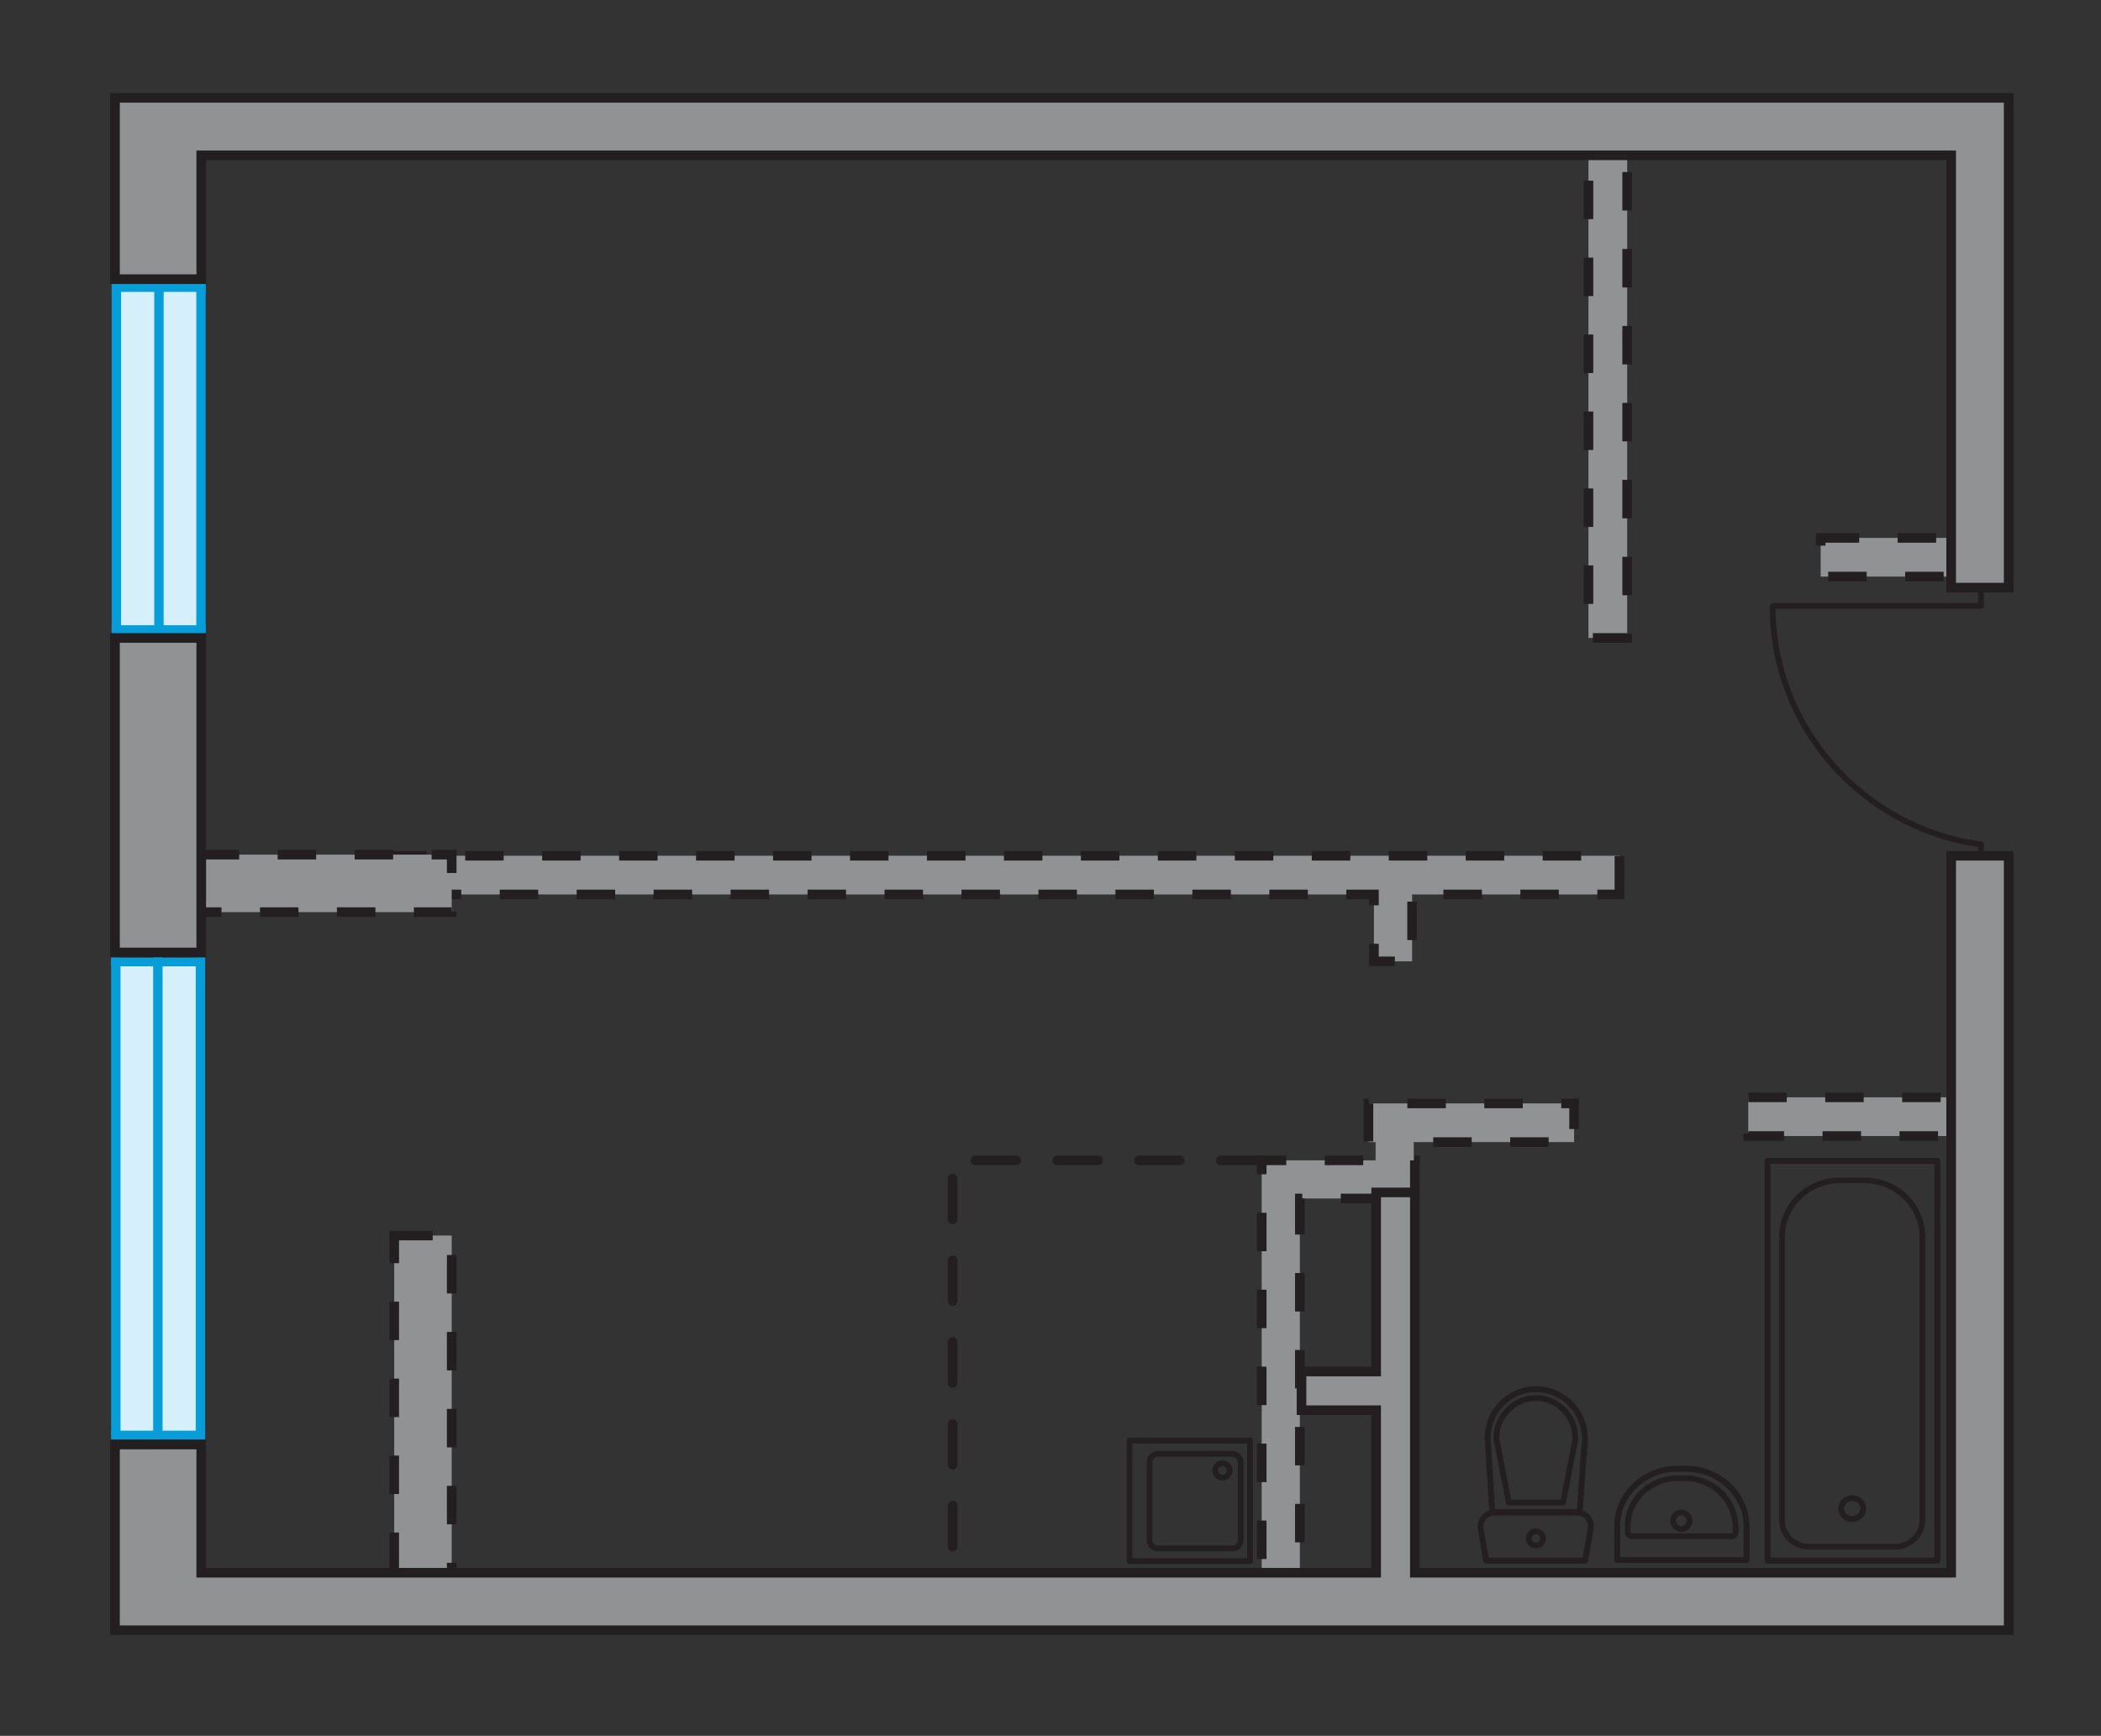 <?xml version="1.0" encoding="utf-8"?>
<!-- Generator: Adobe Illustrator 22.1.0, SVG Export Plug-In . SVG Version: 6.00 Build 0)  -->
<svg version="1.1" id="Слой_1" xmlns="http://www.w3.org/2000/svg" xmlns:xlink="http://www.w3.org/1999/xlink" x="0px" y="0px"
	 viewBox="0 0 380 314" style="enable-background:new 0 0 380 314;" xml:space="preserve">
<rect x="0" y="0" width="380" height="314" fill="#333333" stroke="none"/>
<style type="text/css">
	.st0{fill:none;stroke:#231F20;stroke-width:1.044;stroke-linecap:round;stroke-linejoin:round;stroke-miterlimit:10;}
	.st1{opacity:0.5;}
	
		.st2{opacity:0.5;fill:none;stroke:#231F20;stroke-width:1.044;stroke-linecap:round;stroke-linejoin:round;stroke-miterlimit:10;enable-background:new    ;}
	
		.st3{fill:none;stroke:#231F20;stroke-width:1.74;stroke-linecap:round;stroke-linejoin:round;stroke-miterlimit:10;stroke-dasharray:7.398;}
	.st4{fill:#909294;stroke:#231F20;stroke-width:1.74;stroke-miterlimit:22.926;stroke-dasharray:6.96;}
	.st5{fill:#D5EFFB;}
	.st6{fill:#069DD8;}
	.st7{fill:#909294;stroke:#231F20;stroke-width:1.74;stroke-miterlimit:22.926;}
	.st8{fill:#1D1D1B;}
</style>
<g>
	<g>
		<g>
			<rect x="204.3" y="260.6" class="st0" width="21.8" height="21.8"/>
		</g>
		<path class="st0" d="M224.4,278.6v-14.1c0-0.8-0.7-1.5-1.5-1.5h-13.5c-0.8,0-1.5,0.7-1.5,1.5v14.1c0,0.8,0.7,1.5,1.5,1.5h13.5
			C223.8,280.1,224.4,279.4,224.4,278.6z"/>
		<path class="st0" d="M219.8,266c0-0.7,0.6-1.3,1.3-1.3s1.3,0.6,1.3,1.3c0,0.7-0.6,1.3-1.3,1.3C220.4,267.3,219.8,266.7,219.8,266z
			"/>
	</g>
	<g>
		<g class="st1">
			<path class="st0" d="M270.3,273.6h15c1.5,0,2.7,1.4,2.4,2.9l-1,5.8h-17.9l-1-5.8C267.6,274.9,268.8,273.6,270.3,273.6z"/>
			<path class="st0" d="M285.7,273.5h-15.8l-0.8-12.7c-0.3-5.1,3.7-9.5,8.8-9.5c5.1,0,9.1,4.3,8.8,9.5L285.7,273.5z"/>
		</g>
		<g>
			<path class="st0" d="M270.3,273.6h15c1.5,0,2.7,1.4,2.4,2.9l-1,5.8h-17.9l-1-5.8C267.6,274.9,268.8,273.6,270.3,273.6z"/>
			<path class="st0" d="M277.8,251.3L277.8,251.3c5.1,0,9.1,4.3,8.8,9.5l-0.9,12.7h-15.8l-0.8-12.7
				C268.7,255.6,272.7,251.3,277.8,251.3z"/>
			<path class="st0" d="M282.7,271.8l2.2-11.2c0.1-2-0.5-3.9-1.9-5.4c-1.4-1.5-3.2-2.3-5.2-2.3s-3.8,0.8-5.2,2.3
				c-1.4,1.5-2.1,3.4-1.9,5.4l2.2,11.2H282.7z"/>
			<path class="st0" d="M276.5,278.3c0,0.7,0.6,1.3,1.3,1.3c0.7,0,1.3-0.6,1.3-1.3c0-0.7-0.6-1.3-1.3-1.3S276.5,277.6,276.5,278.3z"
				/>
		</g>
	</g>
	<g>
		<path class="st2" d="M303.3,265.7h1.7c6,0,10.9,4.7,10.9,10.5v6h-23.4v-6C292.4,270.5,297.3,265.7,303.3,265.7z"/>
		<g>
			<path class="st0" d="M303.4,267.4h1.4c5,0,9.1,4,9.1,8.8v0.9c0,0.4-0.3,0.8-0.7,0.8h-18c-0.4,0-0.8-0.3-0.8-0.8v-0.9
				C294.3,271.4,298.4,267.4,303.4,267.4z"/>
			<path class="st0" d="M302.6,275.1c0-0.8,0.7-1.5,1.5-1.5s1.5,0.7,1.5,1.5s-0.7,1.5-1.5,1.5C303.3,276.6,302.6,275.9,302.6,275.1z
				"/>
			<path class="st0" d="M303.3,265.7h1.7c6,0,10.9,4.7,10.9,10.5v6h-23.4v-6C292.4,270.5,297.3,265.7,303.3,265.7z"/>
		</g>
	</g>
	<g>
		<polyline class="st2" points="319.7,210 319.7,282.3 350.4,282.3 350.4,210 319.7,210 		"/>
		<polyline class="st0" points="319.7,210 319.7,282.3 350.4,282.3 350.4,210 319.7,210 		"/>
		<path class="st0" d="M337.1,213.5h-4.2c-5.9,0-10.6,4.6-10.6,10.3V275c0,2.7,2.2,4.8,5,4.8h15.4c2.8,0,5-2.2,5-4.8v-51.2
			C347.7,218.1,343,213.5,337.1,213.5z"/>
		<path class="st0" d="M337,272.9c0-1.1-0.9-1.9-2-1.9s-2,0.9-2,1.9s0.9,1.9,2,1.9S337,273.9,337,272.9z"/>
	</g>
	<g>
		<polyline class="st0" points="320.7,109.6 358.3,109.6 358.3,106.3 		"/>
		<line class="st0" x1="358.3" y1="155.3" x2="358.3" y2="152.7"/>
		<path class="st0" d="M357.8,152.7c-21-3.1-37.2-21.2-37.2-43"/>
	</g>
	<polyline class="st3" points="228.2,209.9 172.3,209.9 172.3,282.4 	"/>
	<rect x="71.3" y="223.5" class="st4" width="10.4" height="61.7"/>
	<rect x="316.2" y="198.5" class="st4" width="41.5" height="7"/>
	<polygon class="st4" points="292.9,161.8 292.9,154.8 66.4,154.8 66.4,161.8 248.5,161.8 248.5,173.9 255.4,173.9 255.4,161.8 	"/>
	<rect x="329.3" y="97.3" class="st4" width="28.5" height="7"/>
	<rect x="287.3" y="24.2" class="st4" width="7" height="91.2"/>
	<polygon class="st4" points="255.9,216.8 255.9,209.9 255.7,209.9 255.7,206.6 284.7,206.6 284.7,199.6 247.5,199.6 247.5,206.6 
		248.8,206.6 248.8,209.9 228.2,209.9 228.2,287.5 235.1,287.5 235.1,216.8 	"/>
	<g>
		<rect x="21" y="51.7" class="st5" width="15.3" height="62.1"/>
		<g>
			<rect x="20.2" y="51.2" class="st6" width="1.7" height="63.1"/>
			<rect x="27.9" y="51.2" class="st6" width="1.7" height="62.6"/>
			<rect x="35.5" y="51.2" class="st6" width="1.7" height="63.1"/>
			<rect x="20.2" y="51.2" class="st6" width="17" height="1.6"/>
			<rect x="20.2" y="113.1" class="st6" width="17" height="1.6"/>
		</g>
	</g>
	<g>
		<rect x="20.9" y="173.6" class="st5" width="15.3" height="85.4"/>
		<g>
			<rect x="20.1" y="173.2" class="st6" width="1.7" height="86.4"/>
			<rect x="27.7" y="173.1" class="st6" width="1.7" height="85.9"/>
			<rect x="35.4" y="173.2" class="st6" width="1.7" height="86.4"/>
			<rect x="20.1" y="173.2" class="st6" width="17" height="1.6"/>
			<rect x="20.1" y="258.8" class="st6" width="17" height="1.6"/>
		</g>
	</g>
	<polygon class="st7" points="363.3,17.7 20.8,17.7 20.8,50.5 36.4,50.5 36.4,28.1 352.9,28.1 352.9,106.3 363.3,106.3 	"/>
	<polygon class="st7" points="352.9,154.8 352.9,165.3 352.9,284.5 255.9,284.5 255.9,215.7 248.9,215.7 248.9,248.1 235.4,248.1 
		235.4,255.1 248.9,255.1 248.9,284.5 36.4,284.5 36.4,261.3 20.8,261.3 20.8,294.9 363.3,294.9 363.3,154.8 	"/>
	<rect x="36.3" y="154.6" class="st4" width="45.4" height="10.4"/>
	<path class="st7" d="M36.4,115.4H20.8v56.9h15.6C36.4,171.5,36.4,115.4,36.4,115.4z"/>
</g>
<path id="_x31_" class="st8" d="M164.7,82.8"/>
<path id="_x32_" class="st8" d="M139.1,235"/>
<path id="k_1_" class="st8" d="M202.2,235"/>
<path id="v" class="st8" d="M287.8,231"/>
<path id="kr" class="st8" d="M316.2,148"/>
<path id="kl" class="st8" d="M322.3,62"/>
<path id="b" class="st8" d="M54,223.5"/>
</svg>
